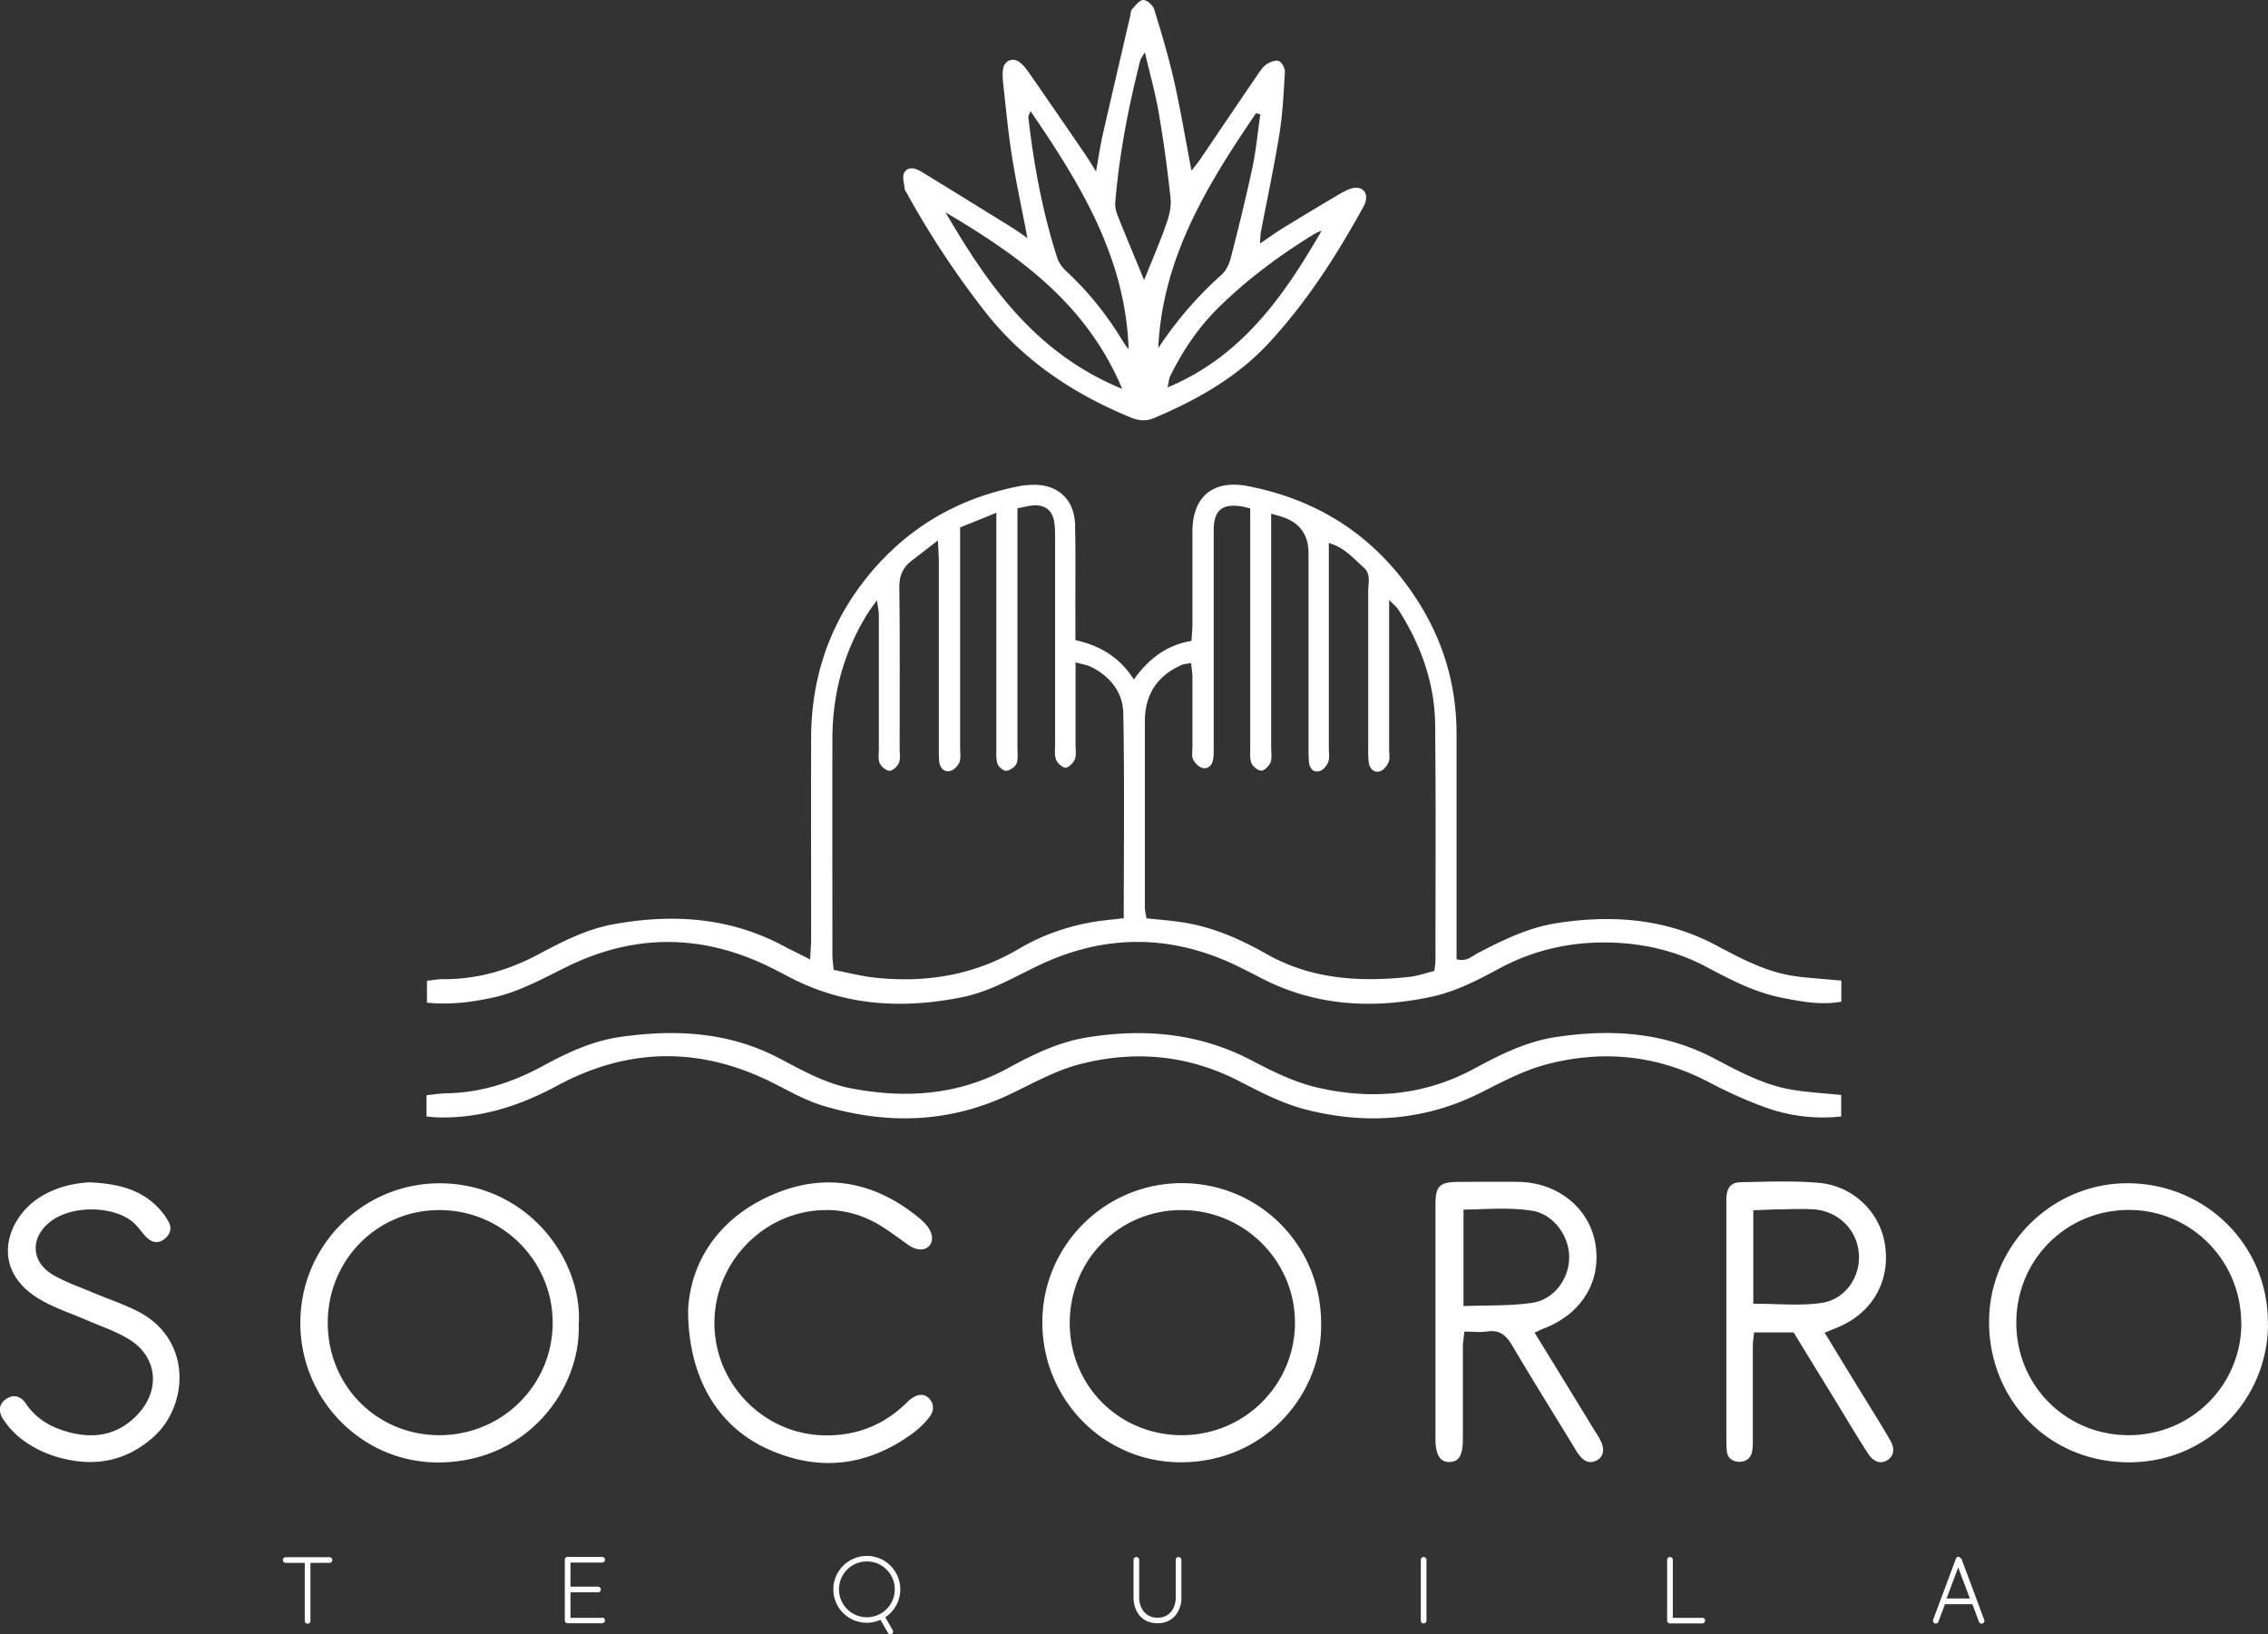 <svg fill="none" viewBox="0 0 272 196" height="196" width="272" xmlns="http://www.w3.org/2000/svg">
  <rect x="0" y="0" width="272" height="196" fill="#333333" stroke="none"/>
  <g fill="#fff" clip-path="url(#a)">
    <path d="M220.83 117.536v2.59c-2.474.434-4.836-.019-7.197-.492-3.192-.642-6.044-2.117-8.877-3.629-3.854-2.06-7.972-2.968-12.335-2.987-4.514 0-8.745 1.021-12.712 3.176-2.569 1.399-5.176 2.722-8.066 3.346-7.045 1.493-13.883 1.115-20.4-2.25-.944-.491-1.907-.983-2.871-1.455-7.952-3.837-15.942-3.837-23.894-.019-2.947 1.418-5.799 3.1-9.048 3.761-7.121 1.437-14.034 1.078-20.608-2.325-.888-.453-1.757-.926-2.663-1.361-8.028-3.893-16.075-3.912-24.084 0-2.946 1.437-5.798 3.063-9.047 3.762-2.512.529-5.044.87-7.82.586v-2.627c.623-.057 1.246-.189 1.87-.189 4.174.037 8.009-1.097 11.654-3.063 2.834-1.512 5.705-2.967 8.897-3.534 7.064-1.267 13.902-.832 20.362 2.627.926.492 1.889.945 3.173 1.607.038-1.002.114-1.739.114-2.476 0-8.072-.02-16.143 0-24.196.037-6.918 2.078-13.213 6.328-18.694 4.797-6.181 11.087-9.943 18.756-11.417.416-.076.85-.114 1.285-.133 3.135-.15 5.213 1.683 5.289 4.82.075 3.781.018 7.561.037 11.342v2.457c2.947.662 5.289 2.023 7.008 4.726 1.757-2.476 3.929-4.14 6.913-4.631.038-.7.114-1.323.114-1.947V63.777c0-4.234 2.474-6.294 6.668-5.481 8.707 1.7 15.526 6.237 20.324 13.723 3.117 4.858 4.684 10.207 4.684 15.991v27.012c1.115.378 1.852-.359 2.607-.756 2.985-1.55 5.988-3.025 9.35-3.554 6.63-1.039 13.071-.586 19.135 2.628 3.022 1.606 6.044 3.232 9.501 3.723 1.19.171 2.399.246 3.607.36.624.056 1.247.113 1.946.17v-.057Zm-98.808-56.594v28.712c0 .644.114 1.343-.113 1.91-.17.416-.775.813-1.228.87-.321.037-.907-.454-1.039-.813-.208-.586-.151-1.267-.151-1.89V61.49c-1.662.68-2.965 1.209-4.344 1.757v26.445c0 .567.113 1.19-.076 1.7-.17.436-.661.946-1.095 1.06-.718.188-1.209-.322-1.323-1.04-.075-.567-.056-1.134-.056-1.701V67.444c0-.756-.057-1.493-.114-2.627-1.246.945-2.172 1.682-3.116 2.4-1.096.832-1.53 1.834-1.511 3.27.075 6.428.037 12.836.037 19.262 0 .567.114 1.191-.075 1.702-.17.434-.718.964-1.115.983-.396 0-1.001-.473-1.19-.908-.226-.472-.113-1.115-.113-1.682V73.796c0-.492-.113-.983-.227-1.815-.529.737-.831 1.134-1.095 1.55-2.871 4.593-4.231 9.621-4.25 15.027-.02 8.639 0 17.258 0 25.897 0 .548.094 1.096.15 1.852 1.739.341 3.382.775 5.063.945 6.045.624 11.768-.302 17.095-3.44 2.852-1.682 5.931-2.76 9.198-3.289 1.096-.17 2.21-.264 3.438-.416 0-8.317.095-16.426-.056-24.554-.038-2.495-1.53-4.404-3.816-5.557-.51-.265-1.114-.34-1.908-.567v9.961c0 .567.114 1.21-.094 1.683-.189.434-.737.982-1.115.982-.396 0-.963-.548-1.133-.964-.208-.567-.113-1.266-.113-1.909v-24.61c0-.72 0-1.437-.133-2.137-.245-1.228-1.038-1.852-2.266-1.833-.624 0-1.228.189-2.059.34h-.057Zm30.43.643V89.71c0 .568.114 1.191-.075 1.702-.17.434-.699.983-1.096 1.002-.415 0-1.02-.473-1.19-.889-.227-.567-.151-1.266-.151-1.89V60.96c-.586-.133-.926-.227-1.266-.265-2.115-.264-3.041.53-3.116 2.684v25.916c0 .567.019 1.153-.057 1.7-.094.738-.567 1.267-1.303 1.097-.435-.113-.907-.605-1.115-1.04-.189-.415-.075-.982-.075-1.474v-8.355c0-.529-.095-1.058-.17-1.72-.51.114-.869.114-1.19.265-2.89 1.304-4.345 3.553-4.345 6.748v22.267c0 .416.114.813.189 1.342 1.474.151 2.89.265 4.288.473 3.646.548 6.97 2.022 10.143 3.818 5.346 3.024 11.107 3.365 17.019 2.741 1.039-.113 2.059-.473 3.079-.718.057-.511.132-.87.132-1.21 0-9.414.057-18.846-.037-28.26-.038-5.046-1.719-9.659-4.42-13.874-.208-.321-.51-.548-1.096-1.153v17.959c0 .491.113 1.058-.057 1.474-.189.454-.604.983-1.039 1.115-.717.227-1.227-.302-1.341-1.02-.094-.624-.075-1.286-.075-1.929V70.903c0-.964.359-2.06-.529-2.835-1.228-1.096-2.323-2.42-4.193-2.949v24.574c0 .567.113 1.19-.076 1.7-.17.436-.604.965-1.039 1.078-.755.208-1.19-.34-1.265-1.077-.057-.643-.057-1.285-.057-1.928V66.329c0-2.18-1.033-3.623-3.098-4.328-.321-.114-.661-.19-1.322-.379l-.057-.037Zm-29.24-33.061c-.661-3.497-1.36-6.692-1.87-9.905-.453-2.892-.718-5.803-1.039-8.695-.056-.567-.094-1.153 0-1.701.189-.983 1.171-1.361 1.965-.775.453.34.812.812 1.133 1.266a1747.96 1747.96 0 0 1 6.668 9.678c.396.586.755 1.172 1.379 2.174.302-1.701.491-3.006.774-4.29 1.096-4.783 2.21-9.566 3.325-14.367.056-.283.056-.624.226-.813C136.17.68 136.661 0 137.114 0c.454 0 1.153.624 1.304 1.115.887 2.855 1.737 5.728 2.399 8.639.774 3.459 1.36 6.956 2.077 10.717.416-.548.756-.945 1.039-1.36 2.286-3.365 4.552-6.73 6.838-10.076.321-.472.642-.983 1.096-1.304.415-.283 1.114-.567 1.492-.416.378.151.774.889.736 1.342-.151 2.495-.264 4.99-.661 7.448-.642 3.932-1.473 7.845-2.229 11.757-.056.34-.056.68-.094 1.342 1.039-.699 1.832-1.285 2.663-1.795a378.825 378.825 0 0 1 6.951-4.178c.492-.283 1.02-.567 1.549-.68 1.115-.227 1.814.548 1.493 1.644-.095.34-.284.662-.454.964-3.154 5.69-6.668 11.134-11.106 15.935-3.854 4.178-8.689 6.88-13.846 9.054-1.001.416-1.908.284-2.871-.132-6.838-2.835-12.807-6.805-17.416-12.721a106.737 106.737 0 0 1-9.293-14.083c-.094-.189-.264-.378-.283-.567-.057-.661-.34-1.493-.038-1.966.51-.813 1.398-.472 2.097-.056 3.588 2.192 7.158 4.404 10.728 6.615.586.36 1.134.757 1.908 1.286h.019Zm15.697 13.213c2.191-3.29 4.684-6.2 7.574-8.771.548-.492.926-1.267 1.115-2.004.925-3.591 1.813-7.183 2.587-10.793.454-2.117.643-4.29.964-6.446-.17-.057-.34-.094-.51-.151-5.837 8.563-11.22 17.315-11.73 28.146v.019Zm-3.551.189c-.359-11.002-5.743-19.791-11.768-28.6-.17.454-.265.586-.265.7.662 5.746 1.7 11.417 3.476 16.917.208.643.699 1.248 1.209 1.702 2.625 2.457 4.817 5.236 6.668 8.298.207.34.453.643.68.964v.019Zm-.775 4.706c-4.306-10.264-12.466-16.01-21.193-21.17 5.119 8.752 10.804 16.917 21.193 21.17Zm2.645-13.08c.925-2.325 1.87-4.48 2.644-6.692.34-.964.623-2.079.51-3.08a153.903 153.903 0 0 0-1.398-10.151c-.396-2.363-1.057-4.707-1.681-7.353-.321.548-.51.775-.566 1.02-1.417 5.596-2.513 11.247-2.985 17.013-.038.472.076 1.001.246 1.436 1.02 2.57 2.096 5.123 3.192 7.788l.038.019Zm21.269-5.898c-.303.133-.605.246-.888.416-4.137 2.533-8.028 5.425-11.485 8.828-2.399 2.362-4.269 5.141-5.761 8.166-.189.378-.208.831-.34 1.398 8.916-3.723 13.959-10.963 18.474-18.789v-.019Zm62.314 103.662v2.57a20.18 20.18 0 0 1-9.104-1.096c-2.343-.832-4.609-1.89-6.819-3.043-6.177-3.233-12.656-3.856-19.305-2.136-2.72.699-5.307 2.06-7.839 3.345-6.818 3.46-13.94 3.951-21.212 2.08-2.795-.719-5.44-2.117-8.028-3.441-6.138-3.137-12.58-3.667-19.115-1.947-2.852.757-5.516 2.269-8.217 3.554-7.234 3.459-14.695 3.686-22.27 1.456-1.964-.567-3.815-1.569-5.648-2.514-8.802-4.613-17.604-4.688-26.368.018-4.477 2.42-9.143 3.951-14.28 3.838-.416 0-.85-.057-1.455-.114v-2.552c.812-.075 1.587-.207 2.342-.226 4.156-.057 7.99-1.305 11.598-3.271 2.947-1.606 5.988-3.024 9.35-3.496 6.555-.927 12.939-.605 18.946 2.532 2.776 1.456 5.515 3.025 8.632 3.63 6.554 1.266 12.901.85 18.889-2.42 3.003-1.644 6.082-3.138 9.52-3.686 6.856-1.096 13.449-.51 19.739 2.798 2.512 1.323 5.137 2.608 7.857 3.232 6.498 1.493 12.883.945 18.87-2.325 3.079-1.663 6.196-3.213 9.728-3.743 6.555-.983 12.92-.604 18.927 2.552 3.098 1.626 6.177 3.308 9.69 3.819 1.757.264 3.532.378 5.515.567l.057.019ZM272 158.951c-.113 8.998-7.423 16.597-17.038 16.408-9.463-.189-16.414-7.618-16.414-16.823 0-9.376 7.801-16.88 17.038-16.635 9.331.246 16.603 7.807 16.395 17.05H272Zm-3.211-.264c0-7.467-5.95-13.534-13.373-13.591-7.575-.057-13.619 5.973-13.6 13.553 0 7.504 5.968 13.459 13.467 13.459 7.499 0 13.506-5.955 13.525-13.421h-.019Zm-199.391.037c.34 7.599-5.95 16.577-16.755 16.653-9.236.057-16.679-7.58-16.622-16.823.038-9.262 7.593-16.71 16.811-16.653 10.257.075 17 8.922 16.585 16.823h-.02Zm-30.09-.095c0 7.561 5.893 13.478 13.392 13.478 7.48 0 13.524-5.954 13.581-13.383.057-7.504-6.063-13.629-13.6-13.61-7.461 0-13.373 5.992-13.373 13.515Zm119.132.171c.132 8.241-6.63 16.577-16.887 16.558-9.293-.038-16.622-7.655-16.546-16.918.075-9.148 7.536-16.539 16.697-16.558 9.369 0 16.793 7.523 16.736 16.918Zm-30.147-.133c0 7.523 5.931 13.44 13.449 13.44 7.48 0 13.525-6.011 13.562-13.421.038-7.485-6.12-13.61-13.656-13.572-7.461.019-13.355 6.011-13.355 13.553Zm55.741 1.134c2.399 3.894 4.704 7.656 7.008 11.436.34.549.718 1.078.982 1.664.454 1.002.227 1.833-.528 2.23-.85.454-1.53.095-2.059-.586-.359-.434-.624-.945-.926-1.436-2.38-3.894-4.798-7.769-7.121-11.701-.718-1.228-1.492-1.966-3.022-1.739-.831.132-1.7.019-2.758.019-.057.699-.17 1.304-.17 1.909v10.926c0 1.985-.453 2.76-1.568 2.797-1.133.057-1.7-.812-1.719-2.684v-28.051c0-2.42.454-2.835 2.89-2.854 2.361 0 4.704-.038 7.065 0 4.703.075 8.481 3.119 9.218 7.391.774 4.517-1.644 8.468-6.215 10.207-.264.094-.51.227-1.039.472h-.038Zm-8.518-3.175c2.908-.114 5.628 0 8.273-.397 2.644-.397 4.458-2.987 4.401-5.576-.057-2.514-1.908-5.028-4.363-5.444-2.72-.454-5.497-.189-8.311-.152v11.569Zm39.609 3.157h-4.76c-.056.624-.151 1.172-.151 1.701v10.926c0 .567.019 1.153-.094 1.701-.17.794-.775 1.21-1.568 1.191-.774-.038-1.36-.435-1.454-1.285-.057-.492-.057-1.002-.057-1.493v-28.902c.113-1.305.548-1.834 1.851-1.853 3.06-.057 6.139-.189 9.199.076a8.796 8.796 0 0 1 8.009 7.655c.548 4.31-1.662 8.034-5.761 9.697-.454.189-.907.378-1.511.624 1.473 2.401 2.871 4.707 4.287 7.013 1.19 1.947 2.418 3.875 3.552 5.841.642 1.096.453 1.947-.34 2.438-.775.473-1.625.246-2.324-.85-1.435-2.212-2.776-4.499-4.155-6.749a3146.612 3146.612 0 0 1-4.741-7.731h.018Zm-4.854-3.44c2.852 0 5.497.265 8.066-.076 2.946-.378 4.835-3.137 4.59-5.992-.246-2.873-2.532-5.084-5.497-5.255-1.133-.056-2.267-.037-3.4 0-1.247 0-2.493.076-3.759.114v11.209Zm-127.746.736c.265-5.462 3.382-10.793 9.842-13.685 6.346-2.854 12.372-1.815 17.793 2.609.321.264.661.567.926.888.774.888.906 1.909.358 2.514-.547.605-1.548.567-2.512-.113-1.001-.7-1.964-1.437-2.965-2.08-2.135-1.38-4.477-2.155-7.065-2.098-7.272.114-13.222 6.219-13.222 13.553 0 7.259 5.855 13.27 13.071 13.459 3.74.094 6.989-1.096 9.728-3.667.264-.246.491-.511.793-.719.699-.51 1.474-.699 2.135-.056.642.624.604 1.512.113 2.174-.586.793-1.341 1.493-2.134 2.079-5.497 3.988-11.41 4.593-17.548 1.72-5.8-2.722-9.313-8.525-9.313-16.54v-.038Zm-71.777-15.291c3.324.151 5.987.813 8.084 2.892a8.223 8.223 0 0 1 1.398 1.853c.434.794.151 1.55-.548 2.079-.755.567-1.492.378-2.115-.246-.605-.605-1.058-1.361-1.72-1.89-2.417-1.909-7.196-1.909-9.67-.076-2.55 1.872-2.55 4.839.132 6.446 1.379.832 2.965 1.38 4.458 2.004 1.889.813 3.872 1.455 5.704 2.381 6.611 3.308 6.233 11.399 1.776 15.236-2.626 2.249-5.63 3.213-9.105 2.741-2.455-.341-4.703-1.191-6.649-2.703-.774-.605-1.454-1.361-2.02-2.174-.775-1.096-.586-2.023.301-2.59.813-.529 1.681-.397 2.361.624 1.38 2.023 3.4 3.005 5.667 3.516 3.098.68 5.818-.076 7.933-2.514 2.494-2.873 2.06-6.635-1.133-8.676-1.53-.983-3.324-1.569-5.024-2.307-1.946-.85-4.024-1.512-5.837-2.589-6.007-3.573-3.948-9.527-.208-12.06 2.021-1.361 4.288-1.852 6.196-1.947h.019Zm28.768 44.949h-5.252a.34.34 0 0 0-.34.341c0 .189.152.34.34.34h2.286v6.956c0 .189.151.34.34.34.189 0 .34-.151.34-.34v-6.956h2.286a.34.34 0 0 0 .34-.34.34.34 0 0 0-.34-.341Zm32.696 7.278h-3.797v-3.062h3.306c.189 0 .34-.151.34-.34a.339.339 0 0 0-.34-.34h-3.306v-2.892h3.797a.34.34 0 0 0 .34-.341.339.339 0 0 0-.34-.34h-4.136a.339.339 0 0 0-.34.34v7.278c0 .189.15.34.34.34h4.136c.189 0 .34-.151.34-.34a.339.339 0 0 0-.34-.34v.037Zm131.939 0h-3.532v-6.956a.338.338 0 0 0-.34-.34.338.338 0 0 0-.34.34v7.277a.34.34 0 0 0 .34.341h3.872a.34.34 0 0 0 .34-.341.338.338 0 0 0-.34-.34v.019Zm30.997-7.126c0-.038-.057-.057-.076-.095-.038-.037-.056-.075-.094-.094h-.114c-.037 0-.075-.019-.113 0-.038 0-.057.057-.094.094a.334.334 0 0 0-.076.095l-2.739 7.353a.352.352 0 0 0 .189.435c.038 0 .076.019.113.019a.35.35 0 0 0 .322-.208l.793-2.117h3.287l.793 2.117c.057.132.17.208.321.208.038 0 .076 0 .113-.019a.328.328 0 0 0 .189-.435l-2.739-7.353h-.075Zm-1.7 4.801 1.398-3.724 1.397 3.724h-2.795Zm-62.711 2.987a.34.34 0 0 1-.34-.341v-7.277c0-.189.151-.34.34-.34a.34.34 0 0 1 .34.34v7.277a.34.34 0 0 1-.34.341Zm-31.942-.019c-1.964 0-2.852-1.569-2.852-3.043v-4.556c0-.189.151-.34.34-.34.189 0 .34.151.34.34v4.556c0 1.134.68 2.381 2.191 2.381 1.719 0 2.191-1.493 2.191-2.381v-4.556a.34.34 0 0 1 .34-.34c.189 0 .34.151.34.34v4.556c0 1.455-.887 3.043-2.852 3.043h-.038Zm-32.621-.718a4.009 4.009 0 0 0-2.21-7.353c-2.21 0-4.023 1.796-4.023 4.007a4.012 4.012 0 0 0 4.023 4.008c.586 0 1.134-.133 1.625-.36l.906 1.569c.057.114.17.17.284.17.056 0 .113 0 .17-.037.151-.095.208-.303.113-.454l-.907-1.569.019.019Zm-5.553-3.346a3.339 3.339 0 0 1 3.343-3.346 3.34 3.34 0 0 1 3.344 3.346 3.34 3.34 0 0 1-3.344 3.346 3.338 3.338 0 0 1-3.343-3.346Z"></path>
  </g>
  <defs>
    <clipPath id="a">
      <path d="M0 0h272v196H0z" fill="#fff"></path>
    </clipPath>
  </defs>
</svg>

